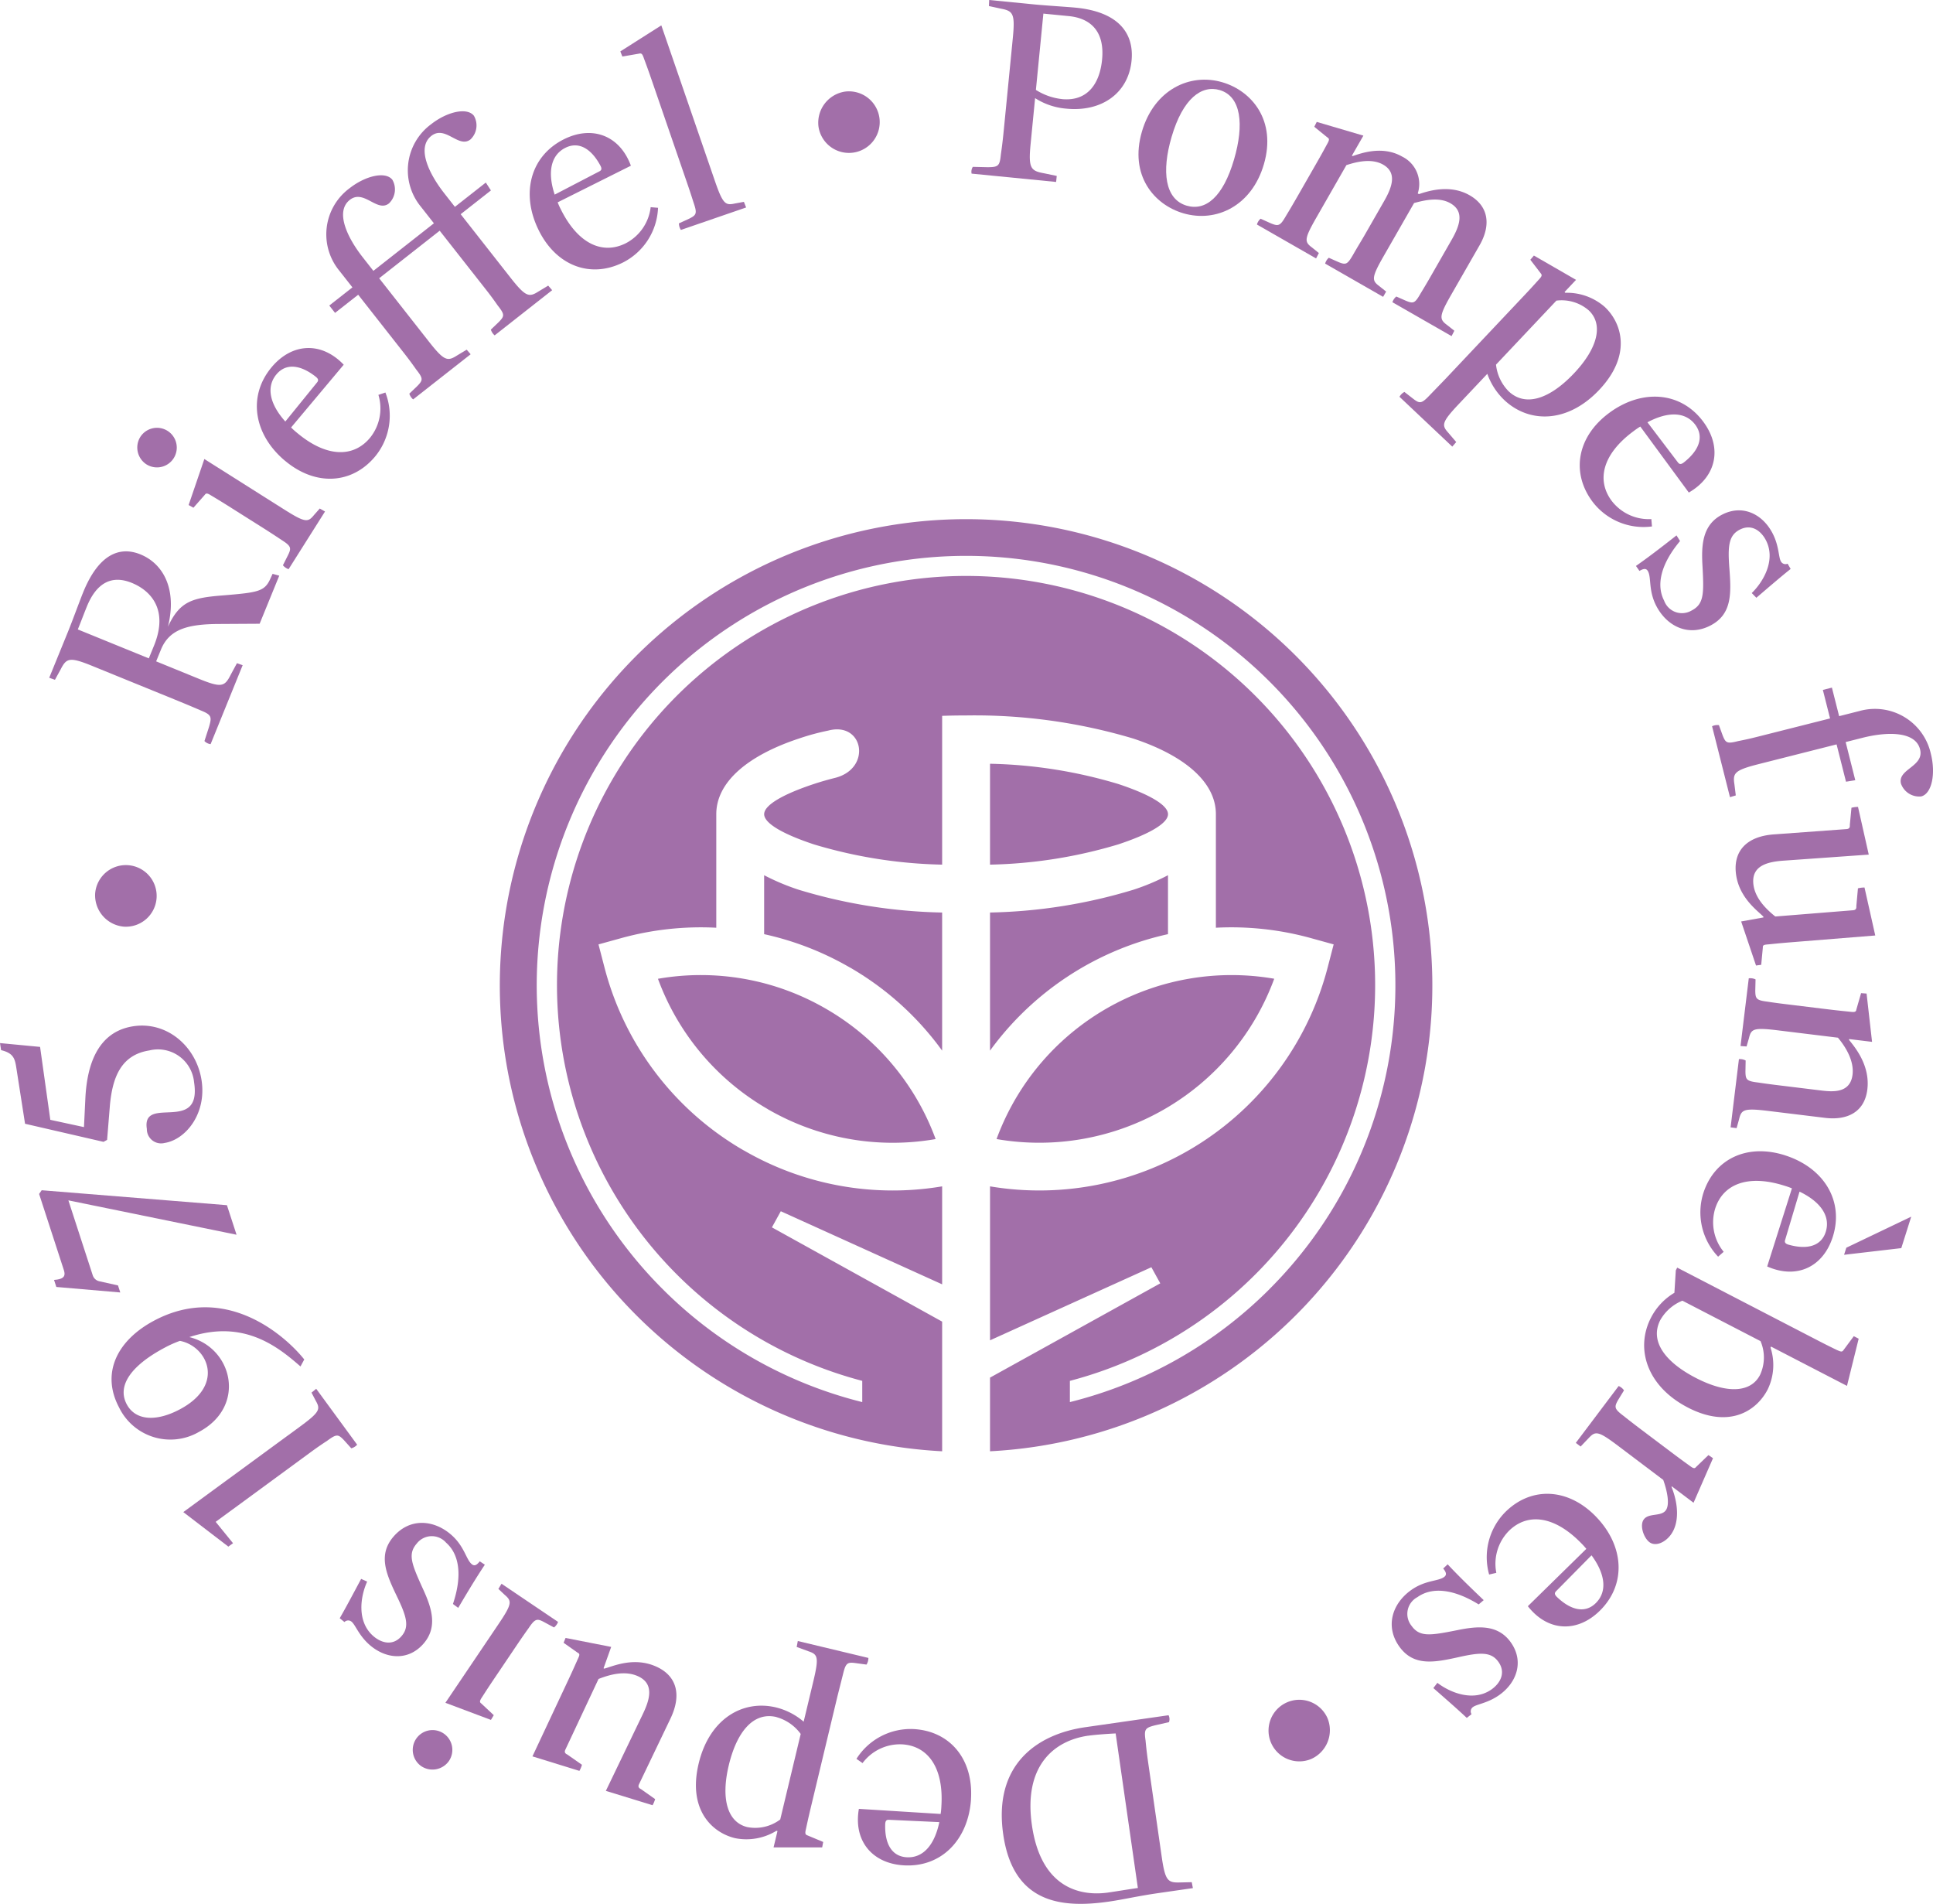 <?xml version="1.0" encoding="UTF-8"?>
<svg xmlns="http://www.w3.org/2000/svg" xmlns:xlink="http://www.w3.org/1999/xlink" id="Groupe_2660" data-name="Groupe 2660" width="253.388" height="249.522" viewBox="0 0 253.388 249.522">
  <defs>
    <clipPath id="clip-path">
      <rect id="Rectangle_109" data-name="Rectangle 109" width="253.388" height="249.522" fill="#a26fa9"></rect>
    </clipPath>
  </defs>
  <g id="Groupe_2660-2" data-name="Groupe 2660" clip-path="url(#clip-path)">
    <path id="Tracé_26246" data-name="Tracé 26246" d="M62.535,74.912a32.737,32.737,0,0,0,9.763-.223A32.7,32.7,0,0,0,57.9,57.6l0,0a32.662,32.662,0,0,0-22-3.916A32.713,32.713,0,0,0,50.3,70.768l0,.007a32.765,32.765,0,0,0,12.235,4.137" transform="translate(50.349 74.596)" fill="#a26fa9"></path>
    <path id="Tracé_26247" data-name="Tracé 26247" d="M41.695,47.746v7.726a39.075,39.075,0,0,1,11.2,4.346h.012A38.965,38.965,0,0,1,64.46,69.971c.192.255.382.509.567.766v-18.1A69.158,69.158,0,0,1,46.25,49.658a29.55,29.55,0,0,1-4.555-1.912" transform="translate(58.473 66.959)" fill="#a26fa9"></path>
    <path id="Tracé_26248" data-name="Tracé 26248" d="M59.063,66.133a32.846,32.846,0,0,0-4.687,8.555,32.812,32.812,0,0,0,36.4-21.011A32.842,32.842,0,0,0,59.063,66.133" transform="translate(76.257 74.596)" fill="#a26fa9"></path>
    <path id="Tracé_26249" data-name="Tracé 26249" d="M77.352,48.276c0-1.2-2.489-2.621-6.515-3.954A62.562,62.562,0,0,0,54.02,41.665V54.888a62.563,62.563,0,0,0,16.817-2.657c4.026-1.333,6.515-2.756,6.515-3.954" transform="translate(75.757 58.431)" fill="#a26fa9"></path>
    <path id="Tracé_26250" data-name="Tracé 26250" d="M54.02,70.737c.185-.257.372-.512.569-.766a39.3,39.3,0,0,1,22.76-14.5V47.746a29.187,29.187,0,0,1-4.553,1.91A69.182,69.182,0,0,1,54.02,52.635Z" transform="translate(75.757 66.959)" fill="#a26fa9"></path>
    <path id="Tracé_26251" data-name="Tracé 26251" d="M131.613,46.225A61.121,61.121,0,1,0,85.256,150.484V133.492L62.94,121.138l1.165-2.114,21.151,9.581V115.764a38.938,38.938,0,0,1-25.977-4.7h-.012A38.973,38.973,0,0,1,40.982,87.032l-.774-2.979,2.967-.819a39.172,39.172,0,0,1,12.473-1.365V66.988c0-4.219,4.137-7.7,10.828-9.912a30.647,30.647,0,0,1,3.825-1.04c4.634-1.242,5.766,4.894,1,6.172q-1.517.378-2.864.824c-4.024,1.333-6.513,2.758-6.513,3.957s2.489,2.621,6.513,3.954A62.511,62.511,0,0,0,85.256,73.6V54.1q1.55-.054,3.138-.053a72.567,72.567,0,0,1,21.915,3.029c6.691,2.215,10.83,5.694,10.83,9.912v14.88a39.157,39.157,0,0,1,12.471,1.365l2.967.819-.774,2.979a39.049,39.049,0,0,1-44.271,28.733v20.178l21.151-9.578,1.165,2.112L91.531,140.831v9.653A61.122,61.122,0,0,0,131.613,46.225m-3.44,83A56.136,56.136,0,0,1,102,144.038v-2.782a53.624,53.624,0,1,0-27.217,0v2.782a56.167,56.167,0,0,1-26.172-14.816,56.279,56.279,0,1,1,79.56,0" transform="translate(38.246 39.719)" fill="#a26fa9"></path>
    <path id="Tracé_26252" data-name="Tracé 26252" d="M23.034,54.941l.589-1.823c.4-1.355.346-1.61-1.055-2.181-1.489-.644-2.424-1.026-3.423-1.434L8.336,45.1c-3-1.223-3.392-1.033-4.151.447l-.75,1.367-.75-.267,2.462-6.037c.572-1.4,1.545-4.077,1.994-5.177,2.025-4.971,4.769-6.068,7.505-4.954,3,1.223,4.826,4.574,3.6,9.482,1.566-3.368,3.183-3.8,7.359-4.12,4.351-.365,5.261-.5,6-2.028l.36-.786.874.24-2.571,6.3-5.266.031c-4.166.012-6.539.682-7.647,3.3l-.653,1.6,5.6,2.285c3,1.223,3.39,1.033,4.2-.581l.793-1.465.747.264L23.841,55.347a1.327,1.327,0,0,1-.807-.406m-6.614-12.5c1.946-4.771-.473-7.236-2.909-8.228-2.835-1.156-4.73.25-5.886,3.085-.408,1-.783,2.016-1.192,3.015l9.307,3.793Z" transform="translate(3.767 42.18)" fill="#a26fa9"></path>
    <path id="Tracé_26253" data-name="Tracé 26253" d="M7.879,24.536a2.594,2.594,0,1,1,.812,3.577,2.627,2.627,0,0,1-.812-3.577m18.707,16.8.665-1.326c.468-.939.411-1.189-.867-2-1.139-.762-2.145-1.4-2.328-1.514l-3.594-2.27c-.973-.615-2.1-1.329-3.217-1.989-.488-.31-.718-.413-.894-.139l-1.5,1.7-.629-.353,2.061-6.03,10.479,6.621c2.744,1.732,3.1,1.7,3.9.714l.75-.848.689.392-4.774,7.558a1.594,1.594,0,0,1-.742-.514" transform="translate(10.504 32.744)" fill="#a26fa9"></path>
    <path id="Tracé_26254" data-name="Tracé 26254" d="M17.7,33.764c-4.086-3.426-4.937-8.468-1.739-12.279,2.643-3.145,6.482-3.4,9.437-.312L18.5,29.4a9.787,9.787,0,0,0,.778.7c3.892,3.265,7.395,3.243,9.55.675a6.114,6.114,0,0,0,1.117-5.648l.918-.31A8.4,8.4,0,0,1,29.5,33.221c-3.034,3.616-7.791,3.9-11.793.543M21.9,23.5c.209-.25.19-.452-.142-.73-2.061-1.636-3.942-1.8-5.17-.341-1.391,1.655-.886,3.916,1.156,6.191Z" transform="translate(19.658 26.625)" fill="#a26fa9"></path>
    <path id="Tracé_26255" data-name="Tracé 26255" d="M28.684,43.077l1.045-1c.762-.781.786-.983-.149-2.174-.79-1.122-1.256-1.715-1.768-2.369l-5.831-7.423L18.949,32.49l-.757-.963,3.034-2.381-1.715-2.181a7.508,7.508,0,0,1,1.324-10.8c2.126-1.67,4.735-2.256,5.626-1.122a2.536,2.536,0,0,1-.449,3.1c-1.559,1.223-3.286-1.91-5.129-.464-1.956,1.535-.336,4.937,1.689,7.517l1.4,1.785,7.935-6.232L30.2,18.575a7.5,7.5,0,0,1,1.326-10.8c2.121-1.67,4.733-2.253,5.624-1.12a2.529,2.529,0,0,1-.449,3.1c-1.559,1.225-3.286-1.91-5.129-.464-1.956,1.535-.336,4.937,1.686,7.515l1.4,1.787,4.053-3.183.67,1.031-3.966,3.116,6.542,8.331c2,2.549,2.436,2.575,3.688,1.778l1.244-.75.517.6-7.536,5.92a1.617,1.617,0,0,1-.5-.752l1.045-1c.759-.781.786-.983-.151-2.172-.764-1.1-1.254-1.718-1.766-2.371L32.665,21.72,24.73,27.952l6.542,8.329c2,2.551,2.436,2.578,3.688,1.778l1.244-.747.519.6-7.539,5.917a1.592,1.592,0,0,1-.5-.752" transform="translate(24.973 8.517)" fill="#a26fa9"></path>
    <path id="Tracé_26256" data-name="Tracé 26256" d="M30.1,20.029c-2.383-4.771-1.156-9.732,3.291-11.954,3.673-1.835,7.3-.545,8.778,3.467l-9.6,4.8a9.374,9.374,0,0,0,.432.954c2.27,4.545,5.489,5.915,8.485,4.416a6.118,6.118,0,0,0,3.274-4.735l.966.082a8.4,8.4,0,0,1-4.593,7.166c-4.221,2.107-8.7.48-11.032-4.19m7.928-7.748c.291-.147.353-.339.161-.723-1.237-2.323-2.9-3.226-4.605-2.369-1.932.963-2.369,3.236-1.405,6.136Z" transform="translate(40.532 10.176)" fill="#a26fa9"></path>
    <path id="Tracé_26257" data-name="Tracé 26257" d="M41.532,27.332l1.35-.617c.939-.476,1.062-.67.569-2.1-.411-1.3-.658-2.02-.927-2.8L38.174,9.175c-.517-1.5-.728-2.112-1.22-3.426-.187-.548-.291-.74-.61-.668l-2.229.387-.267-.67,5.374-3.414,7.015,20.365c1.055,3.065,1.389,3.255,2.628,2.981l1.182-.216.291.738-8.548,2.943a1.556,1.556,0,0,1-.257-.862" transform="translate(47.467 1.941)" fill="#a26fa9"></path>
    <path id="Tracé_26258" data-name="Tracé 26258" d="M44.683,9.623a4.126,4.126,0,0,1,3.483-4.605,4.035,4.035,0,1,1-3.483,4.605" transform="translate(62.61 6.985)" fill="#a26fa9"></path>
    <path id="Tracé_26259" data-name="Tracé 26259" d="M53.191,21.867l1.912.046c1.413-.007,1.61-.132,1.759-1.638.221-1.533.312-2.467.411-3.471l1.16-11.829c.317-3.229.022-3.546-1.614-3.851L55.3.793,55.337,0,61.22.577c1.5.149,4.346.32,5.458.428,5.735.562,7.659,3.467,7.32,6.943-.418,4.267-3.921,6.746-8.545,6.292a8.875,8.875,0,0,1-4.1-1.379l-.586,5.987c-.317,3.226.012,3.548,1.79,3.868l1.634.341-.082.79L53.03,22.755a1.179,1.179,0,0,1,.161-.889m11.661-8.879c3.548.348,5-2.261,5.28-5.165.346-3.479-1.273-5.446-4.468-5.722l-3.226-.317-.98,10a7.949,7.949,0,0,0,3.395,1.2" transform="translate(74.333)" fill="#a26fa9"></path>
    <path id="Tracé_26260" data-name="Tracé 26260" d="M62.573,11.143c1.6-5.468,6.27-7.709,10.527-6.46,3.877,1.129,7.135,5.016,5.456,10.758-1.6,5.47-6.261,7.673-10.554,6.417-3.839-1.122-7.111-4.971-5.429-10.715m5.871,9.718c2.455.721,4.752-1.088,6.208-6.073,1.326-4.531.949-8.25-1.891-9.081-2.354-.685-4.819,1.071-6.306,6.16-1.316,4.5-.882,8.154,1.989,8.995" transform="translate(87.118 6.095)" fill="#a26fa9"></path>
    <path id="Tracé_26261" data-name="Tracé 26261" d="M86.857,29.538l1.259.555c.98.4,1.177.344,1.927-.971.714-1.17,1.091-1.828,1.5-2.544L94.109,22.1c1.093-1.908,1.682-3.729-.166-4.788-1.5-.86-3.433-.389-4.759-.029l-.271.471-3.726,6.5c-1.614,2.813-1.538,3.19-.579,3.906l.911.728-.394.689-7.6-4.356a1.573,1.573,0,0,1,.48-.764l1.292.574c.947.375,1.144.324,1.9-.99.68-1.189,1.088-1.828,1.5-2.547l2.563-4.471c1.093-1.907,1.682-3.731-.132-4.771-1.5-.86-3.481-.377-4.817.065L76.37,19.2c-1.614,2.816-1.571,3.174-.548,3.926l.879.711-.363.706L68.584,20.1a1.553,1.553,0,0,1,.48-.762l1.353.61c.978.394,1.206.358,1.96-.956.639-1.043,1.319-2.232,1.5-2.544l2.114-3.69c.538-.939,1.1-1.907,1.761-3.145.286-.5.382-.738.1-.9L76.1,7.291l.324-.641,6.114,1.8-1.506,2.626.094.055c.973-.317,3.861-1.444,6.486.062a4,4,0,0,1,2.052,4.831l.154.089c1.021-.332,3.988-1.372,6.645.154,2.595,1.487,2.758,4.029,1.3,6.563l-3.729,6.5c-1.614,2.816-1.538,3.19-.517,3.945l.944.745-.363.706-7.755-4.444a1.6,1.6,0,0,1,.512-.747" transform="translate(96.182 9.326)" fill="#a26fa9"></path>
    <path id="Tracé_26262" data-name="Tracé 26262" d="M77.008,31.817l1.172.911c.831.641,1.088.632,2.129-.468l2.054-2.124,9.749-10.328c1.091-1.151,1.533-1.626,2.474-2.671.394-.42.517-.6.305-.85l-1.377-1.795.468-.55,5.523,3.183L98,18.722l.1.1a7.518,7.518,0,0,1,5.18,1.862c2.28,2.155,3.522,6.352-.735,10.861-4.13,4.375-9.177,4.418-12.454,1.326a8.8,8.8,0,0,1-2.215-3.428L84.139,33.4c-2.227,2.359-2.265,2.768-1.422,3.714L83.8,38.383l-.519.6-6.919-6.532a1.59,1.59,0,0,1,.646-.634m13.662-.086c2.28,2.155,5.509.886,8.574-2.359,3.118-3.3,3.873-6.41,1.932-8.243a5.441,5.441,0,0,0-4.245-1.28l-7.916,8.389a5.861,5.861,0,0,0,1.655,3.493" transform="translate(107.09 19.551)" fill="#a26fa9"></path>
    <path id="Tracé_26263" data-name="Tracé 26263" d="M90.083,23.751c4.3-3.159,9.4-2.792,12.339,1.216,2.434,3.31,1.778,7.1-1.927,9.24l-6.359-8.651a10.069,10.069,0,0,0-.862.591c-4.091,3.008-4.9,6.414-2.914,9.115a6.12,6.12,0,0,0,5.223,2.422l.084.966a8.4,8.4,0,0,1-7.844-3.311c-2.794-3.805-1.948-8.495,2.261-11.587m8.98,6.5c.192.259.394.291.742.036,2.078-1.614,2.686-3.4,1.554-4.944-1.28-1.742-3.592-1.785-6.287-.344Z" transform="translate(120.883 30.346)" fill="#a26fa9"></path>
    <path id="Tracé_26264" data-name="Tracé 26264" d="M94.58,31.127l.461.735c-2.458,2.931-3.178,5.7-2.088,7.81a2.485,2.485,0,0,0,3.594,1.3c1.631-.843,1.631-2.181,1.439-5.771-.166-2.753-.055-5.444,2.566-6.8,2.688-1.389,5.317-.07,6.623,2.46.843,1.631.766,3.049,1.064,3.625a.681.681,0,0,0,.9.344l.4.687c-1.295,1.033-2.7,2.244-4.495,3.779l-.605-.617c1.593-1.552,3.166-4.394,1.859-6.919-.646-1.249-1.9-2.186-3.435-1.389-1.47.759-1.581,2.2-1.348,5.156.235,3.2.351,5.941-2.5,7.411-2.912,1.5-5.718.074-7.092-2.58-1.04-2.018-.627-3.649-1.074-4.514-.214-.416-.536-.411-1.129-.067l-.459-.653c1.55-1.083,3.063-2.232,5.312-4" transform="translate(125.189 39.047)" fill="#a26fa9"></path>
    <path id="Tracé_26265" data-name="Tracé 26265" d="M94.308,42.412l.495,1.36c.4,1.014.579,1.12,2.047.747,1.312-.255,2.078-.452,2.883-.656l9.151-2.311-.944-3.738,1.187-.3.947,3.741,2.691-.682a7.505,7.505,0,0,1,9.328,5.6c.665,2.619.139,5.242-1.259,5.6a2.532,2.532,0,0,1-2.652-1.672c-.488-1.922,3.08-2.227,2.5-4.5-.608-2.41-4.375-2.314-7.553-1.509l-2.2.557,1.261,5-1.216.195-1.235-4.891-10.273,2.6c-3.142.8-3.342,1.18-3.118,2.647l.178,1.441-.762.231-2.347-9.295a1.612,1.612,0,0,1,.889-.149" transform="translate(131.01 52.605)" fill="#a26fa9"></path>
    <path id="Tracé_26266" data-name="Tracé 26266" d="M99.755,47.619l9.489-.692c.36-.029.454-.219.428-.541l.216-2.258a3.335,3.335,0,0,1,.858-.106l1.408,6.249-11,.781c-2.157.135-4.327.6-4.137,2.972.147,1.795,1.492,3.243,2.885,4.358l10.2-.819c.358-.031.449-.219.423-.543l.211-2.33a3.565,3.565,0,0,1,.86-.106l1.41,6.287-10.347.834c-1.545.125-2.049.166-3.589.324-.61.05-.826.067-.8.428l-.214,2.258-.68.091-1.948-5.773,2.921-.526-.007-.108c-.788-.8-3.354-2.585-3.623-5.891-.223-2.765,1.473-4.639,5.031-4.889" transform="translate(132.813 61.733)" fill="#a26fa9"></path>
    <path id="Tracé_26267" data-name="Tracé 26267" d="M96.4,64.153,96.374,65.6c.017,1.055.137,1.252,1.641,1.434,1.283.192,2.107.293,2.931.392l5.22.639c1.5.183,3.938.478,4.247-2.061.226-1.859-.963-3.712-1.915-4.843l-7.837-.959c-3.219-.392-3.532-.209-3.827,1.023l-.315,1.086-.79-.058,1.081-8.872a1.55,1.55,0,0,1,.889.142l-.036,1.485c.017,1.057.139,1.254,1.641,1.437.714.123,2.5.341,2.931.392l4.221.517c1.11.135,2.184.264,3.582.4.572.07.829.065.867-.257l.627-2.174.721.053.718,6.33-3.005-.365-.014.108c.819,1.007,2.782,3.387,2.4,6.5-.363,2.969-2.638,4.07-5.537,3.719l-7.443-.908c-3.219-.392-3.534-.175-3.834,1.093l-.324,1.16-.786-.1,1.091-8.942a1.6,1.6,0,0,1,.884.18" transform="translate(132.428 74.838)" fill="#a26fa9"></path>
    <path id="Tracé_26268" data-name="Tracé 26268" d="M103.863,63.331c5.081,1.61,7.791,5.944,6.287,10.686-1.242,3.916-4.689,5.619-8.6,3.887l3.243-10.237a10,10,0,0,0-.985-.348c-4.843-1.535-8.07-.175-9.081,3.017a6.113,6.113,0,0,0,1.12,5.646l-.73.639a8.409,8.409,0,0,1-1.948-8.291c1.427-4.5,5.715-6.58,10.7-5m.036,11.085c-.1.31,0,.49.408.622,2.53.726,4.334.163,4.91-1.658.653-2.061-.673-3.954-3.431-5.283ZM119.13,75.5l-7.5.874.293-.927,8.509-4.07Z" transform="translate(130.102 88.078)" fill="#a26fa9"></path>
    <path id="Tracé_26269" data-name="Tracé 26269" d="M95.429,87.483C90.117,84.735,88.493,79.8,90.615,75.7a8.11,8.11,0,0,1,3.063-3.248l.185-2.945.183-.353,17.634,9.132c1.408.73,1.984,1.028,3.248,1.641.529.235.721.334.918.031l1.348-1.819.639.329L116.3,84.653,106.341,79.5l-.065.13a7.342,7.342,0,0,1-.37,5.489c-1.456,2.818-5.035,5.184-10.477,2.366M91.838,76.007c-1.458,2.816.694,5.554,4.632,7.592,4.031,2.088,7.21,1.987,8.432-.38a5.429,5.429,0,0,0,.065-4.432l-10.241-5.3a5.872,5.872,0,0,0-2.888,2.522" transform="translate(125.812 96.98)" fill="#a26fa9"></path>
    <path id="Tracé_26270" data-name="Tracé 26270" d="M92.3,76.184l-.776,1.266c-.514.92-.507,1.153.7,2.064.956.766,2.049,1.59,2.338,1.809L97.7,83.686c.862.653,2.1,1.583,3.159,2.338.459.346.682.471.879.211l1.631-1.569.6.406-2.551,5.84-2.849-2.15-.043.06c.9,2.215,1.076,4.738-.118,6.321-.738.978-1.97,1.538-2.777.93-.75-.565-1.314-2.21-.728-2.986.653-.862,2.244-.339,2.871-1.175.567-.75.183-2.573-.327-3.993l-5.927-4.473c-2.59-1.951-2.953-1.953-3.827-1.033l-1.076,1.129-.632-.478L91.6,75.612a1.569,1.569,0,0,1,.7.572" transform="translate(120.581 106.038)" fill="#a26fa9"></path>
    <path id="Tracé_26271" data-name="Tracé 26271" d="M95.391,84.44c3.733,3.808,4.089,8.908.538,12.389-2.936,2.876-6.78,2.76-9.422-.605l7.668-7.517a10.214,10.214,0,0,0-.7-.769c-3.558-3.63-7.044-3.945-9.437-1.6a6.134,6.134,0,0,0-1.662,5.513l-.944.221A8.4,8.4,0,0,1,83.6,83.837c3.371-3.3,8.135-3.128,11.791.6m-5.17,9.809c-.231.228-.233.432.07.74,1.891,1.826,3.75,2.179,5.112.841,1.545-1.514,1.264-3.81-.548-6.273Z" transform="translate(113.771 114.284)" fill="#a26fa9"></path>
    <path id="Tracé_26272" data-name="Tracé 26272" d="M87.995,90.029l-.661.562c-3.255-2.016-6.095-2.335-8.029-.954a2.485,2.485,0,0,0-.781,3.745c1.067,1.494,2.39,1.3,5.917.6,2.7-.557,5.384-.831,7.1,1.574,1.756,2.462.824,5.252-1.492,6.9-1.5,1.067-2.909,1.194-3.438,1.569a.688.688,0,0,0-.211.949l-.625.49c-1.206-1.134-2.6-2.35-4.382-3.911l.529-.685c1.761,1.35,4.8,2.506,7.116.85,1.141-.817,1.888-2.189.884-3.6-.963-1.348-2.4-1.254-5.3-.6-3.138.692-5.831,1.2-7.695-1.413-1.9-2.669-.891-5.65,1.545-7.387,1.847-1.319,3.522-1.144,4.315-1.708.38-.271.332-.591-.1-1.127l.581-.548c1.292,1.379,2.647,2.715,4.718,4.687" transform="translate(106.498 119.683)" fill="#a26fa9"></path>
    <path id="Tracé_26273" data-name="Tracé 26273" d="M76.963,95.122a4.128,4.128,0,0,1-2.138,5.365,4.036,4.036,0,1,1,2.138-5.365" transform="translate(97.047 130.047)" fill="#a26fa9"></path>
    <path id="Tracé_26274" data-name="Tracé 26274" d="M76.583,94.475l-1.763.4c-1.372.341-1.528.509-1.312,2.008.139,1.473.267,2.364.4,3.291l1.718,11.947c.461,3.21.819,3.414,2.45,3.363l1.487-.034.149.778-4.565.658c-2.71.392-4.541.836-6.431,1.107-6.241.9-12.562.24-13.867-8.817s4.341-13.112,10.76-14.037l10.914-1.569a1.148,1.148,0,0,1,.058.9m-10.592,1.78c-4.495.646-8.5,3.954-7.378,11.728,1.216,8.452,6.587,9.353,10.114,8.812,1.033-.151,2.419-.384,3.774-.579L69.587,95.955c-1.192.062-2.705.171-3.6.3" transform="translate(76.658 131.227)" fill="#a26fa9"></path>
    <path id="Tracé_26275" data-name="Tracé 26275" d="M61.749,103.5c-.332,5.321-3.882,9-8.843,8.692-4.1-.255-6.59-3.19-5.859-7.4l10.717.668a9.245,9.245,0,0,0,.1-1.043c.315-5.069-1.785-7.87-5.127-8.079a6.118,6.118,0,0,0-5.208,2.455l-.8-.555a8.4,8.4,0,0,1,7.57-3.9c4.711.293,7.767,3.947,7.445,9.163M51,106.226c-.324-.019-.476.115-.5.548-.091,2.628.891,4.243,2.8,4.36,2.16.137,3.673-1.612,4.293-4.605Z" transform="translate(65.539 132.276)" fill="#a26fa9"></path>
    <path id="Tracé_26276" data-name="Tracé 26276" d="M60.336,92.61l-1.47-.2c-1.043-.139-1.261,0-1.612,1.465l-.723,2.866-3.308,13.809c-.368,1.54-.521,2.172-.812,3.546-.135.562-.149.778.159.889l2.088.872-.135.709-6.371,0,.514-2.138-.142-.036a7.519,7.519,0,0,1-5.42.966c-3.046-.733-6.215-3.753-4.771-9.78,1.4-5.85,5.754-8.4,10.138-7.354a8.766,8.766,0,0,1,3.625,1.869l1.268-5.29c.754-3.157.586-3.529-.615-3.928L51.18,90.3l.149-.778,9.252,2.215a1.6,1.6,0,0,1-.245.87m-11.8,6.88c-3.049-.73-5.216,1.972-6.256,6.321-1.059,4.416-.163,7.481,2.431,8.1a5.43,5.43,0,0,0,4.315-1L51.709,101.7a5.886,5.886,0,0,0-3.176-2.205" transform="translate(53.252 125.549)" fill="#a26fa9"></path>
    <path id="Tracé_26277" data-name="Tracé 26277" d="M47.135,99.95l-4.113,8.581c-.151.327-.036.5.259.639l1.855,1.309a3.675,3.675,0,0,1-.336.8L38.676,109.4l4.786-9.939c.951-1.944,1.624-4.055-.529-5.067-1.631-.766-3.556-.315-5.216.339L33.367,104c-.154.324-.036.5.257.637l1.92,1.341a3.39,3.39,0,0,1-.336.8l-6.155-1.9,4.413-9.4c.656-1.4.872-1.862,1.5-3.279.259-.555.351-.75.024-.9l-1.852-1.309.257-.634,5.98,1.175-1,2.8.1.046c1.088-.283,3.906-1.629,6.909-.219,2.513,1.18,3.3,3.58,1.749,6.794" transform="translate(40.742 125.311)" fill="#a26fa9"></path>
    <path id="Tracé_26278" data-name="Tracé 26278" d="M23.653,110.323a2.595,2.595,0,1,1,3.6-.7,2.633,2.633,0,0,1-3.6.7m17.367-18.2-1.307-.706c-.927-.495-1.175-.447-2.023.807-.8,1.115-1.461,2.1-1.583,2.28l-2.378,3.527c-.646.954-1.391,2.059-2.088,3.154-.322.48-.432.709-.166.891l1.653,1.547-.372.62L26.788,102l6.936-10.277c1.816-2.688,1.8-3.049.834-3.873l-.826-.776.413-.677,7.409,5a1.582,1.582,0,0,1-.533.728" transform="translate(31.598 121.167)" fill="#a26fa9"></path>
    <path id="Tracé_26279" data-name="Tracé 26279" d="M34.075,94.222l-.7-.517c1.223-3.628.886-6.465-.9-8.036a2.487,2.487,0,0,0-3.825.094c-1.213,1.379-.726,2.623.764,5.9,1.156,2.5,2.032,5.05.082,7.267-2,2.273-4.925,2-7.063.122-1.379-1.213-1.826-2.563-2.311-2.991a.679.679,0,0,0-.968.012l-.62-.5c.826-1.429,1.691-3.068,2.808-5.156l.788.356c-.918,2.025-1.348,5.244.788,7.123,1.057.93,2.566,1.343,3.7.043,1.1-1.244.677-2.621-.617-5.295-1.389-2.9-2.494-5.4-.377-7.813,2.167-2.462,5.3-2.153,7.546-.178,1.706,1.5,1.915,3.171,2.647,3.813.348.308.649.19,1.074-.351l.665.444c-1.047,1.574-2.04,3.193-3.491,5.66" transform="translate(25.999 116.511)" fill="#a26fa9"></path>
    <path id="Tracé_26280" data-name="Tracé 26280" d="M32.023,83.565l-.968-1.076c-.757-.788-.959-.819-2.179.074-1.146.752-1.756,1.2-2.424,1.689L14.243,93.2,16.518,96l-.613.447L10,91.922l15.291-11.2c2.616-1.915,2.7-2.289,2.071-3.392l-.557-1.067.617-.5,5.367,7.327a1.588,1.588,0,0,1-.769.473" transform="translate(14.028 106.251)" fill="#a26fa9"></path>
    <path id="Tracé_26281" data-name="Tracé 26281" d="M7.071,84.444c-2.4-4.519-.233-8.812,4.6-11.38,9.578-5.088,17.446,2.28,19.676,5.093l-.495.915c-2.88-2.508-7.387-6.234-14.566-3.849,5.691,1.422,7.522,9.1,1.256,12.428A7.476,7.476,0,0,1,7.071,84.444m7.971-8.723a14.468,14.468,0,0,0-2.008.9c-4.166,2.215-6.311,4.86-4.959,7.407,1.148,2.162,3.877,2.306,6.962.665,6.047-3.21,3.584-8.307,0-8.975" transform="translate(8.537 100.014)" fill="#a26fa9"></path>
    <path id="Tracé_26282" data-name="Tracé 26282" d="M5.971,66.258l3.186,9.8a1.166,1.166,0,0,0,.826.793l2.491.555.3.923-8.384-.721-.3-.925c1.482-.1,1.5-.641,1.264-1.36L2.134,65.42l.336-.488L26.754,66.89l1.261,3.873Z" transform="translate(2.993 91.06)" fill="#a26fa9"></path>
    <path id="Tracé_26283" data-name="Tracé 26283" d="M19.25,69.5c-.709-4.555,7.258.733,6.189-6.138a4.752,4.752,0,0,0-5.857-4.156c-3.777.586-4.831,3.632-5.168,7.111l-.375,4.615-.471.255L3.284,68.816l-1.1-7.049c-.214-1.389-.3-2.177-2.042-2.6L0,58.243l5.254.5L6.595,68.3l4.413.954.19-3.928c.348-6.215,2.9-8.764,6.249-9.285,4.452-.692,8.286,2.65,8.973,7.063s-2.1,7.8-4.843,8.228A1.868,1.868,0,0,1,19.25,69.5" transform="translate(0 78.463)" fill="#a26fa9"></path>
    <path id="Tracé_26284" data-name="Tracé 26284" d="M8.978,55.276A4.128,4.128,0,0,1,5.2,50.908a4.038,4.038,0,1,1,3.781,4.368" transform="translate(7.274 66.172)" fill="#a26fa9"></path>
  </g>
</svg>
